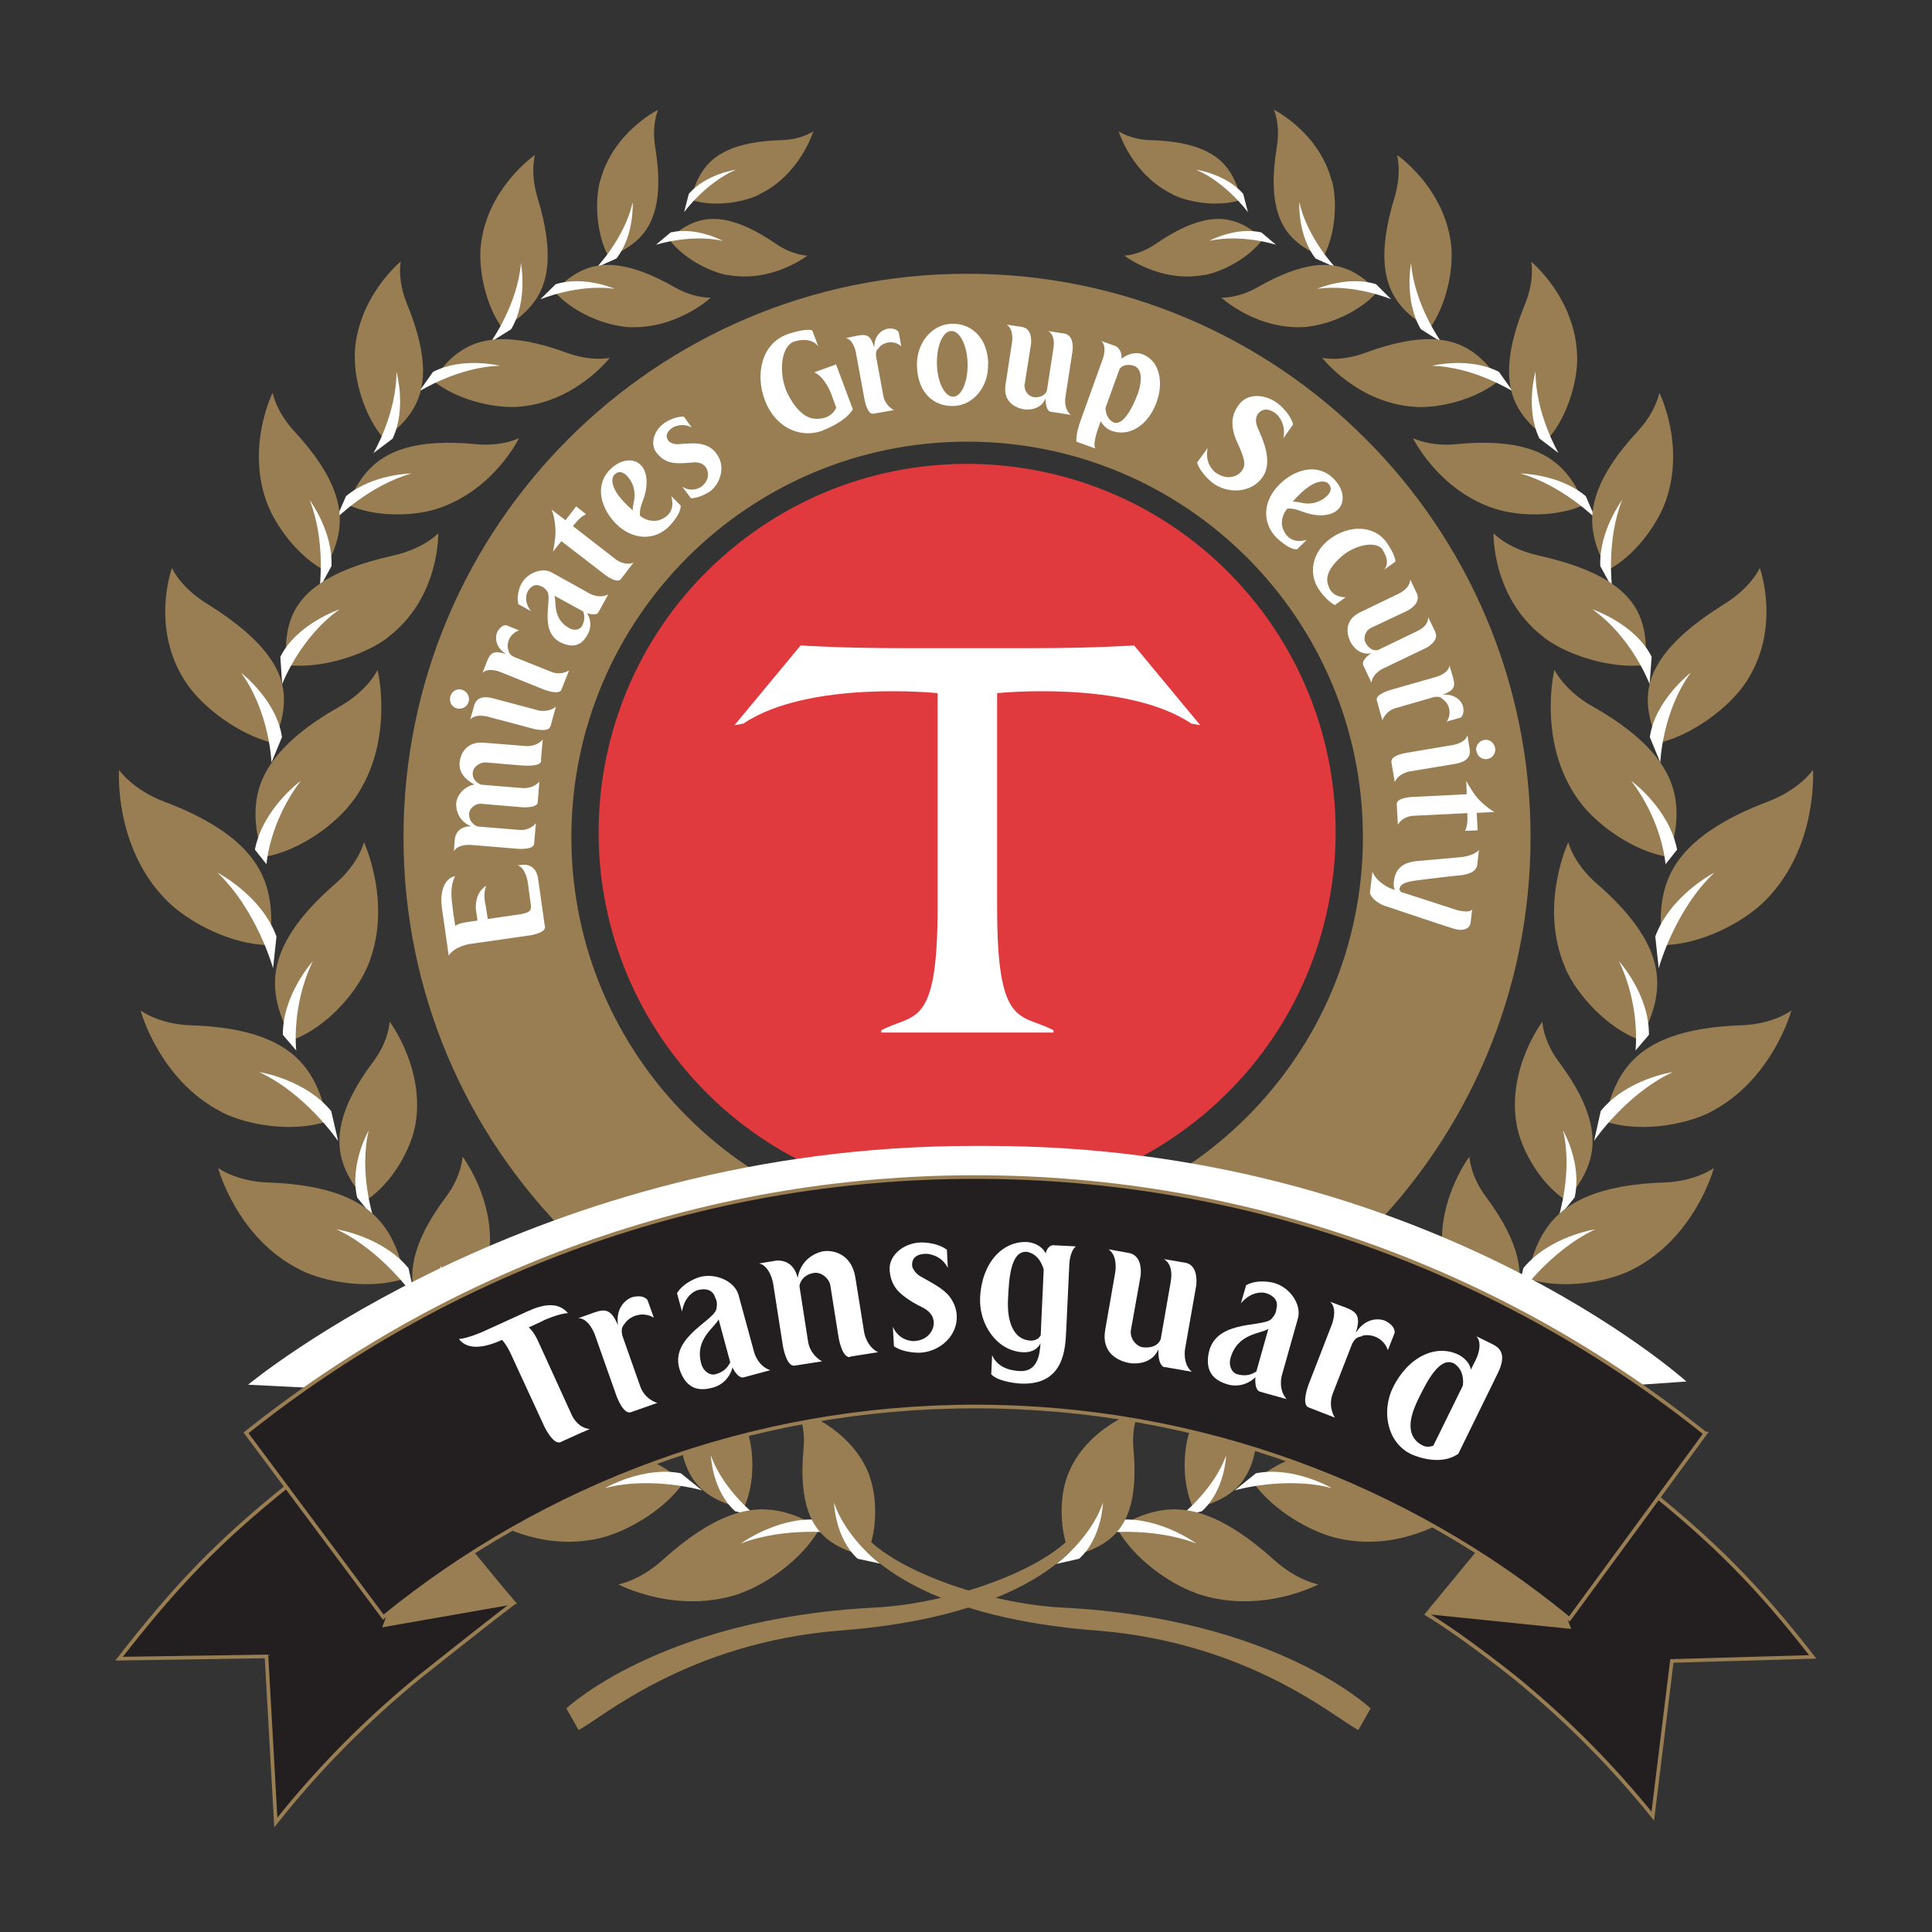 <?xml version="1.0" encoding="UTF-8"?>
<svg xmlns="http://www.w3.org/2000/svg" version="1.1" viewBox="0 0 85.04 85.04">
  <rect x="0" y="0" width="85.04" height="85.04" fill="#333333" stroke="none"/>
  <defs>
    <style>
      .cls-1 {
        fill: #231f20;
      }

      .cls-2 {
        fill: #e13a3e;
      }

      .cls-3 {
        fill: #fff;
      }

      .cls-4 {
        fill: #987e52;
      }

      .cls-5 {
        fill: none;
        stroke: #987e52;
        stroke-width: .16px;
      }
    </style>
  </defs>
  <!-- Generator: Adobe Illustrator 28.7.5, SVG Export Plug-In . SVG Version: 1.2.0 Build 176)  -->
  <g>
    <g id="Layer_1">
      <g>
        <path class="cls-4" d="M42.57,54.26c-9.62,0-17.42-7.8-17.42-17.41s7.8-17.41,17.42-17.41,17.42,7.79,17.42,17.41-7.8,17.41-17.42,17.41M42.57,12.05c-13.7,0-24.81,11.1-24.81,24.8s11.11,24.8,24.81,24.8c13.7,0,24.8-11.11,24.8-24.8,0-13.7-11.1-24.8-24.8-24.8"/>
        <path class="cls-2" d="M55.24,26.5c-5.6-6.99-15.81-8.12-22.8-2.53-7,5.59-8.13,15.8-2.54,22.79,5.6,6.99,15.8,8.13,22.8,2.53,7-5.6,8.13-15.8,2.54-22.79"/>
        <path class="cls-3" d="M23.05,38.07c.19-.03.56.09.63.58.05.33.11.74.15,1.06.02.13.04.25.05.34.08.58.1.72.11.75.02.27-.65.37-.65.37l-2.65.38s-.66.09-.94.51c-.01-.09-.22-1.54-.31-2.18,0,0-.16-1.12.59-1.32-.24.51-.16.96-.09,1.53,0,0,0,.05.1.67,0,0,.11-.12.51-.17l.18-.03s.2-.03.29-.04l-.07-.47s-.1-.72.45-1.06c-.14.37-.06.71,0,.99,0,0,.03.25.07.47l1.45-.21c.23-.06.49-.07.45-.39-.02-.11-.12-.9-.14-1.02,0,0-.09-.63-.44-.74l.26-.03Z"/>
        <path class="cls-3" d="M23.82,33.49c-.02.26-.72.21-.72.21,0,0-.14,0-1.7-.14-.26-.02-.57.18-.59.45-.03.34.26.49.37.53l1.83.15s.46.04.73-.29l-.07.91c-.02.28-.72.22-.72.22l-1.77-.15c-.26-.02-.51.2-.53.42-.03.39.29.56.38.58l1.83.15c.45.04.72-.27.73-.3l-.08.91c-.02.28-.72.22-.72.22l-2.07-.17s-.56-.05-.74.28l.04-.55s.05-.56.71-.55c-.71-.3-.65-1-.65-1,.03-.37.33-.74.8-.84-.16-.09-.7-.38-.65-.96.04-.44.34-.94,1.06-.88l1.87.15s.45.04.73-.29c-.04.44-.08.92-.08.92"/>
        <path class="cls-3" d="M24.22,31.98c-.07.27-.74.1-.74.1h0l-2.03-.54s-.53-.14-.75.13l.15-.54c.05-.19.15-.59.9-.38l1.95.52h0s.45.11.77-.17c-.12.42-.24.88-.24.88M20.63,30.88c-.06.23-.29.36-.52.3-.23-.06-.35-.29-.29-.52.06-.23.29-.37.51-.3.22.06.36.29.3.52"/>
        <path class="cls-3" d="M22.37,28.57c.03.16.04.22.24.34l1.65.66c.42.17.76-.04.79-.06l-.34.85c-.1.25-.75,0-.75,0l-1.96-.79s-.52-.21-.76.05l.2-.52c.15-.38.31-.48.83-.31-.61-.4-.4-.93-.4-.93,0,0,.14-.35.41-.34,0,0,.21.08.57.23-.36.11-.56.48-.49.83"/>
        <path class="cls-3" d="M26.76,26.17c-.38.19-.78-.03-.78-.03h0s-1.71-.95-1.71-.95c-.41-.22-1.05.02-1.32.5,0,0-.25.46-.13.91,0,0,.14.07.55.3-.36-.47-.15-.85-.15-.85.22-.4.5-.3.6-.24.16.04.28.24.28.24.22.37-.47,1.92.78,2.31.5.16.79-.07.99-.44.2-.36.1-.74-.03-.93,0,0,.37.13.49-.02,0,0,.23-.42.44-.8M25.67,26.92c.03.11.12.3-.05.63-.1.19-.37.21-.56.1-.76-.42-.55-1.16-.66-1.43l1.28.7Z"/>
        <path class="cls-3" d="M25.79,22.64c-.24.1-.43.35-.43.35-.09.12,0-.02-.14.17l1.91,1.48s.35.27.75.13l-.55.72c-.17.22-.7-.19-.7-.19l-1.92-1.48-.37.46c.13-.6.11-.94.11-.94,0,0-.01-.54-.17-.91l.61.47.47-.61.43.34Z"/>
        <path class="cls-3" d="M29.55,21.85c.2.73-.3.96-.52,1.04,0,0-.43.16-.86-.19-.05-.52.3-.76.29-1.52-.02-1.01-.94-1.19-1.61-.51-.69.7-.41,1.7.27,2.39.7.7,1.67.77,2.33.11,0,0,.54-.54.51-.92l-.41-.41ZM27.88,21.43c.14.48-.04.73-.03,1.03-1.24-1.06-.83-1.54-.83-1.54.35-.41.76.18.86.5"/>
        <path class="cls-3" d="M31.26,21.62s-.43.31-.85.31l-.38-.51c.45.29.83.01.83.01.38-.28.35-.67.2-.87-.11-.15-.29-.24-.61-.2-.21.02-.39.03-.56.03-.43,0-.72-.12-.99-.46-.3-.38-.12-.98.33-1.3,0,0,.42-.31.87-.29l.35.48c-.42-.24-.82-.01-.82-.01-.41.25-.28.51-.2.6.04.06.24.16.43.14.36-.02.79-.08,1.13.03.21.06.4.19.54.38.42.54.21,1.31-.3,1.69"/>
        <path class="cls-3" d="M36.22,18.95c-1.06.39-2.13-.19-2.56-1.35-.42-1.14-.14-2.46.98-2.88,0,0,.76-.28,1.11-.18l.27.71c-.35-.48-1.08-.21-1.08-.21-.58.22-.67,1.41-.3,2.23.3.64.74,1.12,1.2,1.16.17.01.7.05.97-.48-.06-.17-.15-.41-.23-.63,0,0-.27-.73-.74-.93l.96-.35c.12.33.28.75.28.75,0,0,.15.41.46,1.23-.35.57-1.31.92-1.31.92"/>
        <path class="cls-3" d="M38.71,15.29c-.12.11-.16.15-.15.39l.32,1.74c.08.44.45.62.47.63l-.91.16c-.27.05-.39-.64-.39-.64l-.38-2.07s-.1-.55-.44-.62l.54-.11c.4-.07.56,0,.71.53,0-.73.58-.83.58-.83,0,0,.37-.07.5.16,0,0,.04.22.11.61-.29-.25-.7-.22-.96.03"/>
        <path class="cls-3" d="M43.5,16.01c-.03-1.15-.75-1.79-1.62-1.76-.87.03-1.55.86-1.52,1.86.04,1.21.76,1.79,1.62,1.76.87-.03,1.55-.86,1.51-1.86M42.59,15.99c.02.8-.26,1.46-.63,1.47-.37.01-.7-.62-.72-1.43-.02-.79.26-1.46.63-1.46.38-.01.7.63.72,1.42"/>
        <path class="cls-3" d="M46.23,18.12s-.21-.03-.21-.58c-.23.58-.93.48-.93.48-.37-.06-.95-.3-.83-1.09l.29-1.89s.08-.55-.24-.75l.67.1c.51.08.4.77.4.77l-.28,1.76c-.04.26.16.52.39.56,0,0,.45.07.59-.28l.29-1.88c.09-.6-.22-.74-.24-.75l.71.11c.47.07.37.76.37.76l-.32,2.08s-.07.48.24.74l-.9-.14Z"/>
        <path class="cls-3" d="M50.92,17.67c.29-.81.15-1.79-.64-2.08-.36-.13-.71.04-.91.2,0-.17-.02-.41-.25-.55l-.64-.23c.26.24.07.76.07.76h0s-1.01,2.81-1.01,2.81c0,0-.19.52-.16.86l.83.3c-.12-.22.12-.86.12-.86l.12-.34h0c.16.31.47.42.47.42.76.28,1.61-.2,2-1.28M50.09,17.31c-.23.63-.65,1.43-1.06,1.29,0,0-.36-.13-.37-.65.53-1.47.62-1.71.62-1.71.23-.29.63-.14.63-.14.45.16.3.88.18,1.21"/>
        <path class="cls-3" d="M53.41,21.28s-.55-.4-.72-.92l.47-.64c-.16.71.33,1.07.33,1.07.48.35.96.23,1.18-.08.16-.22.15-.46-.19-1.19-.36-.78-.27-1.26.04-1.69.34-.49,1.07-.54,1.7-.09,0,0,.54.39.7.94l-.43.61c.14-.7-.31-1.07-.31-1.07-.45-.36-.73-.12-.81,0-.1.14-.13.34,0,.64.18.41.7,1.46.19,2.16-.5.69-1.5.72-2.15.26"/>
        <path class="cls-3" d="M57.5,23.77c-.73.19-.96-.31-1.04-.52,0,0-.16-.43.2-.86.52-.05.76.3,1.52.29,1.01-.02,1.2-.94.52-1.61-.69-.7-1.7-.43-2.39.26-.71.7-.78,1.66-.13,2.33,0,0,.54.54.91.52l.41-.4ZM57.94,22.11c-.48.14-.73-.04-1.04-.03,1.07-1.23,1.54-.82,1.54-.82.4.35-.19.76-.51.85"/>
        <path class="cls-3" d="M60.87,24.2c-.3-.42-1.22-.21-1.78.26-.44.37-.73.79-.66,1.16.03.16.12.66.8.67l-.47.34c-.3-.12-.67-.63-.67-.63-.54-.75-.33-1.72.48-2.3.79-.57,1.88-.62,2.46.17,0,0,.39.55.39.85l-.5.36c.32-.34-.06-.87-.06-.87"/>
        <path class="cls-3" d="M60,29.25s-.09-.2.36-.5c-.61.14-.92-.5-.92-.5-.16-.34-.29-.95.43-1.3l1.72-.83s.5-.24.48-.62l.29.61c.22.47-.41.77-.41.77l-1.61.76c-.24.12-.34.43-.24.64,0,0,.2.42.56.33l1.72-.83c.54-.26.48-.59.48-.62l.31.64c.21.43-.42.73-.42.73l-1.9.91s-.44.21-.48.61l-.39-.82Z"/>
        <path class="cls-3" d="M63.53,30.8c-.12-.11-.17-.15-.4-.12l-1.7.49c-.43.12-.58.51-.58.54l-.25-.89c-.07-.26.6-.45.6-.45l2.03-.58s.54-.15.57-.5l.16.54c.11.39.05.56-.46.75.73-.06.89.49.89.49,0,0,.11.37-.11.52,0,0-.22.06-.6.17.21-.31.15-.72-.13-.95"/>
        <path class="cls-3" d="M61.25,33.53c-.05-.28.64-.39.64-.39h0s2.08-.35,2.08-.35c0,0,.54-.09.62-.43l.09.55c.03.19.11.6-.67.72l-1.99.33h0s-.45.08-.63.46c-.07-.43-.15-.9-.15-.9M64.98,33.06c-.04-.23.12-.45.35-.49.23-.04.44.12.48.35.04.24-.11.45-.34.49-.23.04-.45-.12-.48-.35"/>
        <path class="cls-3" d="M64.49,36.56c.12-.23.1-.55.1-.55,0-.15,0,.02,0-.22l-2.41.12s-.44.02-.65.39l-.05-.91c-.01-.28.66-.31.66-.31l2.42-.12-.02-.59c.29.54.52.79.52.79,0,0,.36.39.72.58l-.78.04.04.77-.54.02Z"/>
        <path class="cls-3" d="M60.97,39.88s-.54-.18-.67-.57c0,0,.07-.59.11-.94.21.52.84.75.84.75,0,0,.11.04.16.05-.09-.11-.06-.35-.06-.35.05-.44.25-.85,1.03-.92,1.98-.17,1.99-.18,1.99-.18,0,0,.52-.06.73-.31-.06.5-.08.67-.08.67-.02.18-.2.39-.74.45,0,0-.15,0-1.83.21-.3.04-.82.09-.85.39,0,0,0,.05.06.13,2.43.78,2.44.79,2.44.79,0,0,.56.17.7-.02-.05.41-.07.59-.07.59-.02.18-.22.41-.73.26-.14-.03-2.43-.8-3.02-1"/>
        <path class="cls-3" d="M38.79,45.45v-.1c1.45-.77,2.48-.04,2.48-5.39v-9.45s-5.68-.59-8.55,1.34l-.39.07,2.91-3.51s1.76.12,4.43.12h5.81c2.68,0,4.44-.12,4.44-.12l2.91,3.51-.39-.07c-2.87-1.93-8.55-1.34-8.55-1.34v9.45c0,5.35,1.03,4.62,2.48,5.39v.1h-7.57Z"/>
        <path class="cls-4" d="M77.73,39.61c-.98,1-2.88,1.97-4.52,1.99,0,0-.27-1.16.04-2.38.33-1.31,1.37-2.72,4.55-3.93,1.41-.53,2-1.4,2-1.4,0,0,.24,3.37-2.07,5.72"/>
        <path class="cls-3" d="M73.01,42.62s.7-2.56,2.45-4.21c0,0-1.93.99-2.6,2.81l.15,1.4Z"/>
        <path class="cls-4" d="M75.27,48.96c-1.18.59-3.16.89-4.62.4,0,0,.12-1.11.76-2.11.69-1.07,2.04-2.01,5.24-2.12,1.41-.05,2.2-.65,2.2-.65,0,0-.83,3.08-3.59,4.48"/>
        <path class="cls-3" d="M70.17,50.21s1.41-2.07,3.46-3.02c0,0-2.01.29-3.17,1.71l-.29,1.3Z"/>
        <path class="cls-4" d="M66.78,49.62c.22,1.07,1.06,2.51,2.14,3.21,0,0,.68-.66,1.01-1.59.35-1.01.27-2.38-1.32-4.51-.7-.94-.72-1.76-.72-1.76,0,0-1.62,2.14-1.11,4.66"/>
        <path class="cls-3" d="M68.6,53.58s.64-1.99.2-3.82c0,0,.85,1.46.51,2.95l-.71.87Z"/>
        <path class="cls-4" d="M63.57,55.56c.22,1.07,1.06,2.51,2.14,3.21,0,0,.68-.65,1.01-1.59.35-1.01.27-2.38-1.32-4.51-.7-.94-.72-1.76-.72-1.76,0,0-1.62,2.14-1.11,4.66"/>
        <path class="cls-3" d="M65.4,59.52s.64-1.99.2-3.82c0,0,.85,1.46.51,2.95l-.71.87Z"/>
        <path class="cls-4" d="M53.01,12.11c.84-.16,1.98-.77,2.57-1.58,0,0-.47-.51-1.17-.76-.76-.27-1.81-.22-3.53.96-.76.52-1.39.52-1.39.52,0,0,1.56,1.22,3.52.85"/>
        <path class="cls-3" d="M56.15,10.77s-1.49-.48-2.92-.17c0,0,1.16-.63,2.29-.37l.63.53Z"/>
        <path class="cls-4" d="M58.63,7.96c.24.91.16,2.36-.38,3.34,0,0-.75-.22-1.34-.81-.63-.63-1.09-1.72-.71-4.01.17-1.02-.13-1.65-.13-1.65,0,0,1.99.98,2.55,3.14"/>
        <path class="cls-3" d="M58.76,11.75s-1.21-1.27-1.57-2.85c0,0-.08,1.47.72,2.48l.85.38Z"/>
        <path class="cls-4" d="M57.61,14.37c.95-.1,2.28-.68,3.01-1.52,0,0-.47-.62-1.23-.96-.82-.37-2-.41-4.03.75-.89.51-1.6.46-1.6.46,0,0,1.63,1.51,3.85,1.28"/>
        <path class="cls-3" d="M61.23,13.17s-1.62-.68-3.25-.46c0,0,1.36-.59,2.59-.2l.65.65Z"/>
        <path class="cls-4" d="M63.87,10.74c.13,1.06-.19,2.69-.94,3.71,0,0-.8-.37-1.37-1.12-.61-.81-.95-2.1-.18-4.63.34-1.11.11-1.88.11-1.88,0,0,2.08,1.42,2.38,3.93"/>
        <path class="cls-3" d="M63.43,15.04s-1.17-1.62-1.32-3.46c0,0-.32,1.64.43,2.91l.89.56Z"/>
        <path class="cls-4" d="M62.29,17.91c1.08.07,2.7-.34,3.68-1.15,0,0-.41-.78-1.21-1.31-.85-.57-2.17-.84-4.67.08-1.1.41-1.89.22-1.89.22,0,0,1.54,2,4.09,2.16"/>
        <path class="cls-3" d="M66.59,17.23s-1.7-1.08-3.56-1.13c0,0,1.64-.41,2.95.27l.61.86Z"/>
        <path class="cls-4" d="M69.42,15.67c.04,1.08-.43,2.68-1.27,3.63,0,0-.77-.44-1.27-1.25-.54-.87-.76-2.19.24-4.65.45-1.09.28-1.88.28-1.88,0,0,1.95,1.6,2.02,4.15"/>
        <path class="cls-3" d="M68.6,19.94s-1.02-1.73-1.01-3.59c0,0-.47,1.62.17,2.95l.84.64Z"/>
        <path class="cls-4" d="M65.82,22.4c1.07.34,2.76.36,3.9-.18,0,0-.25-.86-.94-1.57-.73-.76-1.99-1.36-4.67-1.1-1.18.12-1.92-.27-1.92-.27,0,0,1.13,2.32,3.63,3.12"/>
        <path class="cls-3" d="M70.24,22.83s-1.47-1.47-3.32-1.99c0,0,1.72.02,2.88,1l.43.99Z"/>
        <path class="cls-4" d="M73.31,22.08c-.38,1.06-1.39,2.41-2.52,3,0,0-.53-.72-.67-1.7-.16-1.05.13-2.41,1.96-4.39.81-.87.96-1.7.96-1.7,0,0,1.16,2.31.27,4.79"/>
        <path class="cls-3" d="M70.96,25.87s-.27-2.06.44-3.86c0,0-1.03,1.38-.96,2.91l.52.95Z"/>
        <path class="cls-4" d="M67.97,28.07c.98.74,2.84,1.37,4.41,1.21,0,0,.21-.99-.14-1.99-.37-1.07-1.42-2.15-4.53-2.84-1.37-.31-1.97-.98-1.97-.98,0,0-.08,2.85,2.23,4.59"/>
        <path class="cls-3" d="M72.61,30.11s-.78-2.07-2.52-3.29c0,0,1.88.63,2.61,2.09l-.09,1.19Z"/>
        <path class="cls-4" d="M76.81,30.09c-.7,1.03-2.25,2.23-3.78,2.61,0,0-.51-.88-.5-1.93.01-1.13.66-2.5,3.38-4.19,1.19-.74,1.55-1.58,1.55-1.58,0,0,.98,2.67-.64,5.08"/>
        <path class="cls-3" d="M73.08,33.56s.08-2.22,1.34-3.95c0,0-1.58,1.22-1.8,2.84l.46,1.11Z"/>
        <path class="cls-4" d="M69.46,35.19c.77,1.09,2.42,2.28,3.97,2.53,0,0,.45-1.05.35-2.26-.1-1.28-.86-2.77-3.69-4.37-1.25-.71-1.67-1.61-1.67-1.61,0,0-.77,3.16,1.04,5.71"/>
        <path class="cls-3" d="M73.31,38.04s-.12-1.85-1.51-3.67c0,0,1.67,1.21,2.02,3.03l-.51.64Z"/>
        <path class="cls-4" d="M68.91,42.64c.52,1.17,1.84,2.61,3.25,3.13,0,0,.62-.91.76-2.06.15-1.23-.28-2.77-2.63-4.81-1.04-.9-1.26-1.83-1.26-1.83,0,0-1.33,2.84-.11,5.58"/>
        <path class="cls-3" d="M71.99,46.24s.23-1.95-.73-3.93c0,0,1.34,1.46,1.32,3.24l-.59.69Z"/>
        <path class="cls-4" d="M71.86,55.88c-1.18.59-3.16.89-4.62.4,0,0,.12-1.11.76-2.11.69-1.07,2.04-2.01,5.24-2.12,1.41-.05,2.2-.64,2.2-.64,0,0-.82,3.08-3.59,4.47"/>
        <path class="cls-3" d="M66.76,57.13s1.41-2.06,3.46-3.02c0,0-2.01.3-3.17,1.71l-.29,1.3Z"/>
        <path class="cls-4" d="M51.63,8.57c.77.37,2.05.54,2.98.23,0,0-.09-.7-.53-1.32-.46-.66-1.35-1.25-3.41-1.31-.91-.02-1.43-.39-1.43-.39,0,0,.58,1.92,2.39,2.78"/>
        <path class="cls-3" d="M54.93,9.34s-.94-1.29-2.28-1.87c0,0,1.3.18,2.07,1.06l.21.81Z"/>
        <path class="cls-4" d="M7.31,39.61c.98,1,2.88,1.97,4.52,1.99,0,0,.27-1.16-.04-2.38-.33-1.31-1.36-2.72-4.55-3.93-1.41-.53-2-1.4-2-1.4,0,0-.24,3.37,2.07,5.72"/>
        <path class="cls-3" d="M12.02,42.62s-.71-2.56-2.45-4.21c0,0,1.93.99,2.6,2.81l-.15,1.4Z"/>
        <path class="cls-4" d="M9.77,48.96c1.17.59,3.16.89,4.62.4,0,0-.12-1.12-.76-2.11-.69-1.07-2.04-2.02-5.24-2.12-1.41-.05-2.2-.65-2.2-.65,0,0,.82,3.08,3.59,4.48"/>
        <path class="cls-3" d="M14.87,50.21s-1.41-2.07-3.46-3.02c0,0,2.01.3,3.17,1.72l.3,1.3Z"/>
        <path class="cls-4" d="M18.26,49.62c-.22,1.07-1.06,2.51-2.14,3.21,0,0-.68-.66-1.01-1.59-.35-1.01-.28-2.38,1.32-4.51.7-.94.72-1.76.72-1.76,0,0,1.62,2.14,1.11,4.66"/>
        <path class="cls-3" d="M16.43,53.58s-.64-1.99-.2-3.82c0,0-.85,1.46-.51,2.95l.71.87Z"/>
        <path class="cls-4" d="M21.47,55.56c-.22,1.07-1.06,2.51-2.14,3.21,0,0-.68-.65-1.01-1.59-.35-1.01-.28-2.38,1.32-4.51.7-.94.72-1.76.72-1.76,0,0,1.62,2.14,1.11,4.66"/>
        <path class="cls-3" d="M19.64,59.52s-.64-1.99-.21-3.82c0,0-.85,1.46-.51,2.95l.71.87Z"/>
        <path class="cls-4" d="M32.02,12.11c-.84-.16-1.98-.77-2.57-1.58,0,0,.47-.51,1.17-.76.75-.27,1.81-.22,3.53.96.76.52,1.39.52,1.39.52,0,0-1.56,1.22-3.52.85"/>
        <path class="cls-3" d="M28.89,10.77s1.5-.48,2.92-.17c0,0-1.16-.63-2.29-.37l-.63.53Z"/>
        <path class="cls-4" d="M26.41,7.96c-.24.91-.16,2.37.38,3.34,0,0,.74-.22,1.34-.81.63-.63,1.09-1.72.71-4.01-.17-1.01.13-1.65.13-1.65,0,0-1.99.98-2.55,3.13"/>
        <path class="cls-3" d="M26.28,11.75s1.21-1.27,1.57-2.85c0,0,.08,1.47-.72,2.48l-.85.38Z"/>
        <path class="cls-4" d="M27.43,14.37c-.95-.1-2.28-.68-3.01-1.52,0,0,.47-.62,1.24-.96.81-.37,2-.41,4.03.75.89.51,1.6.46,1.6.46,0,0-1.63,1.51-3.85,1.28"/>
        <path class="cls-3" d="M23.8,13.17s1.62-.68,3.25-.46c0,0-1.35-.59-2.59-.2l-.66.65Z"/>
        <path class="cls-4" d="M21.17,10.74c-.13,1.06.19,2.69.94,3.71,0,0,.8-.37,1.37-1.12.62-.81.95-2.1.18-4.63-.34-1.12-.11-1.88-.11-1.88,0,0-2.08,1.42-2.38,3.93"/>
        <path class="cls-3" d="M21.61,15.04s1.17-1.62,1.32-3.46c0,0,.32,1.65-.43,2.91l-.89.56Z"/>
        <path class="cls-4" d="M22.75,17.91c-1.08.06-2.7-.34-3.68-1.15,0,0,.42-.78,1.21-1.31.85-.57,2.17-.84,4.67.08,1.11.4,1.89.22,1.89.22,0,0-1.54,2-4.09,2.16"/>
        <path class="cls-3" d="M18.45,17.23s1.7-1.08,3.56-1.13c0,0-1.64-.41-2.95.27l-.61.86Z"/>
        <path class="cls-4" d="M15.62,15.67c-.03,1.08.43,2.68,1.27,3.63,0,0,.77-.44,1.27-1.25.54-.87.77-2.19-.24-4.66-.45-1.09-.28-1.88-.28-1.88,0,0-1.96,1.6-2.03,4.15"/>
        <path class="cls-3" d="M16.44,19.94s1.02-1.73,1.01-3.58c0,0,.46,1.62-.17,2.95l-.85.64Z"/>
        <path class="cls-4" d="M19.22,22.4c-1.06.34-2.76.36-3.9-.18,0,0,.26-.86.94-1.57.73-.76,1.99-1.36,4.67-1.1,1.18.12,1.92-.27,1.92-.27,0,0-1.12,2.32-3.63,3.12"/>
        <path class="cls-3" d="M14.79,22.83s1.47-1.47,3.32-1.99c0,0-1.71.02-2.88,1l-.43.99Z"/>
        <path class="cls-4" d="M11.73,22.08c.38,1.06,1.4,2.41,2.51,3,0,0,.53-.73.68-1.7.16-1.05-.13-2.41-1.96-4.39-.81-.87-.96-1.7-.96-1.7,0,0-1.16,2.31-.27,4.79"/>
        <path class="cls-3" d="M14.07,25.87s.27-2.06-.44-3.86c0,0,1.03,1.38.96,2.91l-.52.95Z"/>
        <path class="cls-4" d="M17.06,28.07c-.98.74-2.84,1.37-4.41,1.21,0,0-.21-.99.14-1.99.37-1.07,1.42-2.15,4.53-2.84,1.37-.31,1.97-.98,1.97-.98,0,0,.08,2.85-2.23,4.59"/>
        <path class="cls-3" d="M12.42,30.11s.79-2.07,2.53-3.29c0,0-1.88.63-2.61,2.09l.08,1.19Z"/>
        <path class="cls-4" d="M8.22,30.09c.7,1.03,2.25,2.23,3.78,2.61,0,0,.51-.88.5-1.93-.01-1.13-.66-2.5-3.38-4.19-1.2-.74-1.55-1.58-1.55-1.58,0,0-.99,2.67.64,5.08"/>
        <path class="cls-3" d="M11.95,33.56s-.08-2.22-1.34-3.95c0,0,1.58,1.22,1.8,2.84l-.46,1.11Z"/>
        <path class="cls-4" d="M15.58,35.19c-.77,1.09-2.42,2.28-3.97,2.53,0,0-.45-1.05-.35-2.25.1-1.28.86-2.77,3.69-4.37,1.25-.71,1.67-1.61,1.67-1.61,0,0,.78,3.16-1.04,5.71"/>
        <path class="cls-3" d="M11.73,38.04s.12-1.85,1.51-3.67c0,0-1.67,1.21-2.02,3.03l.51.64Z"/>
        <path class="cls-4" d="M16.13,42.64c-.52,1.17-1.83,2.61-3.24,3.13,0,0-.62-.91-.76-2.06-.15-1.23.28-2.77,2.63-4.81,1.04-.9,1.26-1.83,1.26-1.83,0,0,1.33,2.84.11,5.58"/>
        <path class="cls-3" d="M13.04,46.24s-.23-1.95.73-3.93c0,0-1.33,1.46-1.32,3.24l.59.69Z"/>
        <path class="cls-4" d="M13.18,55.88c1.17.59,3.16.89,4.62.4,0,0-.12-1.12-.76-2.11-.69-1.07-2.04-2.01-5.24-2.12-1.41-.05-2.2-.64-2.2-.64,0,0,.82,3.08,3.59,4.47"/>
        <path class="cls-3" d="M18.27,57.13s-1.41-2.06-3.46-3.02c0,0,2.01.3,3.17,1.71l.29,1.3Z"/>
        <path class="cls-4" d="M33.41,8.57c-.77.37-2.05.54-2.98.23,0,0,.09-.7.53-1.32.46-.66,1.35-1.25,3.41-1.31.91-.02,1.43-.39,1.43-.39,0,0-.58,1.92-2.39,2.78"/>
        <path class="cls-3" d="M30.11,9.34s.94-1.29,2.28-1.87c0,0-1.3.18-2.07,1.06l-.21.81Z"/>
        <path class="cls-4" d="M32.84,62.84c.36.92.41,2.44-.1,3.54,0,0-.87-.11-1.6-.63-.78-.55-1.41-1.61-1.2-4.06.09-1.08-.31-1.7-.31-1.7,0,0,2.37.7,3.22,2.85"/>
        <path class="cls-3" d="M33.36,66.78s-1.51-1.13-2.07-2.72c0,0,.05,1.55,1.07,2.46l1,.26Z"/>
        <path class="cls-4" d="M26.34,67.72c1.22-.27,2.89-1.24,3.74-2.45,0,0-.69-.73-1.72-1.06-1.1-.35-2.64-.23-5.15,1.59-1.1.8-2.03.85-2.03.85,0,0,2.29,1.71,5.15,1.07"/>
        <path class="cls-3" d="M30.9,65.6s-2.19-.64-4.27-.1c0,0,1.69-.98,3.34-.65l.93.75Z"/>
        <path class="cls-4" d="M32.61,70.12c1.2-.42,2.76-1.56,3.46-2.83,0,0-.8-.62-1.9-.8-1.17-.21-2.72.11-5.01,2.18-1.01.91-1.94,1.07-1.94,1.07,0,0,2.57,1.37,5.39.39"/>
        <path class="cls-3" d="M36.96,67.5s-2.32-.34-4.35.44c0,0,1.58-1.15,3.3-1.05l1.05.61Z"/>
        <path class="cls-4" d="M38.26,64.94c.35.92.39,2.44-.13,3.54,0,0-.87-.12-1.6-.65-.78-.56-1.39-1.62-1.16-4.07.1-1.08-.29-1.7-.29-1.7,0,0,2.36.72,3.19,2.88"/>
        <path class="cls-3" d="M38.76,68.84s-1.51-1.1-2.05-2.7c0,0,.04,1.55,1.04,2.47l1.01.22Z"/>
        <path class="cls-4" d="M37.23,67.05s1.46,3.98,11.03,4.72c6.76.53,10.58,3.91,11.53,4.38l.54-.95s-4.14-3.96-13.57-4.44c-3.47-.18-7.69-1.75-8.87-3.38l-.65-.33Z"/>
        <path class="cls-4" d="M52.42,62.84c-.36.92-.41,2.44.1,3.54,0,0,.87-.11,1.6-.63.78-.55,1.41-1.61,1.21-4.06-.09-1.08.31-1.7.31-1.7,0,0-2.37.7-3.22,2.85"/>
        <path class="cls-3" d="M51.89,66.78s1.51-1.13,2.08-2.72c0,0-.05,1.55-1.07,2.46l-1,.26Z"/>
        <path class="cls-4" d="M58.92,67.72c-1.22-.27-2.89-1.24-3.74-2.45,0,0,.69-.73,1.72-1.06,1.1-.35,2.65-.23,5.15,1.59,1.1.8,2.03.85,2.03.85,0,0-2.29,1.71-5.15,1.07"/>
        <path class="cls-3" d="M54.35,65.6s2.19-.64,4.27-.1c0,0-1.69-.98-3.34-.65l-.93.75Z"/>
        <path class="cls-4" d="M52.64,70.12c-1.2-.42-2.77-1.56-3.46-2.83,0,0,.8-.62,1.9-.8,1.17-.21,2.72.11,5.01,2.18,1.01.91,1.94,1.07,1.94,1.07,0,0-2.57,1.37-5.39.39"/>
        <path class="cls-3" d="M48.3,67.5s2.32-.34,4.36.44c0,0-1.58-1.15-3.31-1.05l-1.05.61Z"/>
        <path class="cls-4" d="M46.99,64.94c-.35.92-.39,2.44.14,3.54,0,0,.87-.12,1.6-.65.78-.56,1.39-1.62,1.16-4.07-.1-1.08.29-1.7.29-1.7,0,0-2.36.72-3.19,2.88"/>
        <path class="cls-3" d="M46.49,68.84s1.51-1.1,2.06-2.7c0,0-.04,1.55-1.05,2.47l-1.01.23Z"/>
        <path class="cls-4" d="M48.02,67.05s-1.46,3.98-11.03,4.72c-6.76.53-10.58,3.91-11.52,4.38l-.54-.95s4.15-3.96,13.57-4.44c3.47-.18,7.69-1.75,8.87-3.38l.65-.33Z"/>
        <path class="cls-3" d="M74.23,60.81s-11.49-10.37-30.75-10.37h-.66c-19.26,0-31.9,10.51-31.9,10.51l5.35.27h52.04s5.92-.41,5.92-.41Z"/>
        <path class="cls-1" d="M12.71,65.36c-3.13,2.51-4.97,4.44-7.47,7.65l6.49-.1.41,7.31c1.86-2.35,3.97-4.48,6.29-6.38,0,0,3.01-2.4,4.18-3.28l-5.49-6.67-4.41,1.47Z"/>
        <path class="cls-5" d="M12.71,65.36c-3.13,2.51-4.97,4.44-7.47,7.65l6.49-.1.41,7.31c1.86-2.35,3.97-4.48,6.29-6.38,0,0,3.01-2.4,4.18-3.28l-5.49-6.67-4.41,1.47h0Z"/>
        <path class="cls-1" d="M68.79,63.79l-5.98,7.26c1.76,1.08,3.97,2.87,3.97,2.87,2.19,1.8,4.19,3.81,5.97,6.02l.84-6.83,6.2-.18c-2.46-3.16-4.36-5.06-7.48-7.56l-3.53-1.57Z"/>
        <path class="cls-5" d="M68.79,63.79l-5.98,7.26c1.76,1.08,3.97,2.87,3.97,2.87,2.19,1.8,4.19,3.81,5.97,6.02l.84-6.83,6.2-.18c-2.46-3.16-4.36-5.06-7.48-7.56l-3.53-1.57h0Z"/>
        <polygon class="cls-4" points="22.76 70.59 16.82 71.63 18.89 66.15 22.76 70.59"/>
        <polygon class="cls-4" points="69.16 71.7 62.81 71.05 66.93 65.85 69.16 71.7"/>
        <path class="cls-1" d="M75.06,63.1c-8.8-7.06-19.97-11.29-32.13-11.29s-23.3,4.22-32.1,11.26l6.04,8.11c7.11-5.79,16.18-9.27,26.06-9.27s19.04,3.5,26.15,9.35l5.98-8.16Z"/>
        <path class="cls-5" d="M75.06,63.1c-8.8-7.06-19.97-11.29-32.13-11.29s-23.3,4.22-32.1,11.26l6.04,8.11c7.11-5.79,16.18-9.27,26.06-9.27s19.04,3.5,26.15,9.35l5.98-8.16h0Z"/>
        <path class="cls-3" d="M23.92,58.13c-.09.04-.37.17-.65.3,0,0,.19.12.4.57l1.51,3.31s.25.55.78.59c-.16.07-.24.11-.37.16-.72.33-.89.4-.92.42-.33.12-.71-.69-.71-.69l-1.5-3.25c-.11-.23-.23-.42-.36-.56t-.03.01c-.78.35-1.49.44-1.87-.05.44-.04,1.09-.34,1.09-.34l1.91-.87c.71-.33,1.37-.44,1.8.07-.43.02-1.1.33-1.1.33"/>
        <path class="cls-3" d="M27.52,58.23c-.13.17-.19.24-.13.55l.79,2.24c.2.57.72.73.76.73l-1.17.41c-.35.12-.65-.76-.65-.76l-.94-2.66s-.25-.71-.72-.72l.7-.25c.52-.18.75-.11,1.04.56-.13-.96.59-1.22.59-1.22,0,0,.48-.17.71.11,0,0,.1.28.28.78-.43-.26-.98-.14-1.27.24"/>
        <path class="cls-3" d="M33.9,60.31c-.54-.18-.7-.77-.7-.77h0s-.69-2.53-.69-2.53c-.16-.61-1-.99-1.71-.8,0,0-.68.19-1,.71,0,0,.05.2.22.81.13-.79.68-.94.68-.94.6-.16.75.2.79.35.12.19.04.49.04.49-.15.56-2.29,1.34-1.51,2.91.31.62.8.69,1.35.54.54-.14.81-.6.87-.89,0,0,.22.48.48.44,0,0,.62-.17,1.19-.32M32.15,59.96c-.08.12-.18.4-.66.53-.27.07-.54-.16-.62-.45-.31-1.11.6-1.6.76-1.97l.51,1.89Z"/>
        <path class="cls-3" d="M37.42,59.73c-.36.06-.51-.87-.51-.87l-.36-2.27c-.06-.35-.43-.61-.72-.56-.52.08-.64.48-.64.59l.38,2.44c.1.59.58.85.62.86l-1.21.19c-.37.06-.52-.87-.52-.87l-.43-2.75s-.12-.75-.61-.88l.74-.12s.75-.12.95.76c.17-1.02,1.11-1.17,1.11-1.17.49-.08,1.27.14,1.43,1.15l.39,2.43s.1.61.61.86l-1.21.19Z"/>
        <path class="cls-3" d="M40.53,59.54s-.71.04-1.18-.28l-.05-.86c.29.66.93.63.93.63.63-.03.89-.5.87-.83-.01-.24-.15-.49-.53-.67-.25-.12-.47-.25-.65-.38-.47-.32-.72-.67-.76-1.24-.05-.64.59-1.18,1.33-1.22,0,0,.71-.04,1.19.32l.04.8c-.29-.59-.91-.62-.91-.62-.64-.02-.68.37-.66.53,0,.09.15.35.38.47.41.24.95.49,1.25.86.18.23.31.51.33.82.07.92-.74,1.62-1.59,1.67"/>
        <path class="cls-3" d="M47.34,54.86c-.79-.04-.99-.05-.99-.05,0,0-.24,0-.32.36-.25-.48-.82-.5-.82-.5-1.09-.05-2,.92-2.07,2.46-.05,1.13.71,2.33,1.88,2.39.63.03.78-.4.78-.41-.03.58-.16,1.28-.92,1.24-.52-.03-1-.21-1.21-.7l-.04.84c.33.36,1.29.41,1.29.41,1.96.09,1.97-1.61,2.01-2.32.03-.69.12-2.5.14-2.97,0,0,.03-.54.27-.73M45.8,58.78c-.12.25-.44.23-.44.23-.78-.04-1.04-.89-.99-1.82.04-.9.11-2.12.81-2.09,0,0,.55.03.76.78-.12,2.55-.13,2.89-.13,2.89"/>
        <path class="cls-3" d="M51.25,60.18s-.29-.05-.26-.79c-.33.77-1.26.61-1.26.61-.5-.09-1.27-.43-1.08-1.48l.44-2.52s.13-.73-.3-1.01l.89.16c.68.12.52,1.04.52,1.04l-.42,2.35c-.06.35.21.71.51.76,0,0,.61.11.8-.35l.44-2.52c.14-.8-.27-.99-.3-1.01l.94.16c.63.11.48,1.03.48,1.03l-.49,2.78s-.11.65.3.99l-1.2-.21Z"/>
        <path class="cls-3" d="M56.62,61.57c-.37-.43-.2-1.02-.2-1.02h0s.71-2.52.71-2.52c.17-.6-.34-1.36-1.05-1.56,0,0-.68-.2-1.23.1,0,0-.06.2-.23.8.51-.61,1.07-.46,1.07-.46.59.17.54.56.49.71,0,.22-.22.44-.22.44-.42.4-2.65-.03-2.79,1.72-.05.69.33,1,.88,1.16.53.15,1-.1,1.21-.32,0,0-.06.52.18.63,0,0,.62.18,1.18.33M55.3,60.37c-.13.07-.36.25-.84.12-.27-.08-.38-.41-.3-.7.31-1.12,1.34-1.07,1.67-1.3l-.53,1.88Z"/>
        <path class="cls-3" d="M59.97,58.81c-.21.05-.3.06-.45.33l-.86,2.21c-.21.56.07,1.02.1,1.05l-1.16-.45c-.34-.13,0-1.01,0-1.01l1.02-2.63s.28-.7-.07-1.01l.7.26c.51.2.64.41.43,1.1.53-.82,1.25-.54,1.25-.54,0,0,.47.18.46.54,0,0-.11.28-.3.77-.16-.48-.65-.74-1.12-.64"/>
        <path class="cls-3" d="M64.19,63.99h0s1.74-3.55,1.74-3.55c.46-.94-.03-1.17-.27-1.29l-.67-.33c.31.35-.02,1.01-.02,1.01l-.23.46c-.06-.43-.54-.66-.54-.66-.98-.48-2.21.07-2.89,1.45-.5,1.02-.27,2.4.79,2.92,0,0,1.22.6,2.09-.01M63.1,63.63c-.27.11-.47,0-.47,0-.93-.46-.43-1.57-.22-2.01.39-.8.95-1.92,1.58-1.61,0,0,.49.24.4.98-1.14,2.33-1.3,2.64-1.3,2.64"/>
      </g>
    </g>
  </g>
</svg>